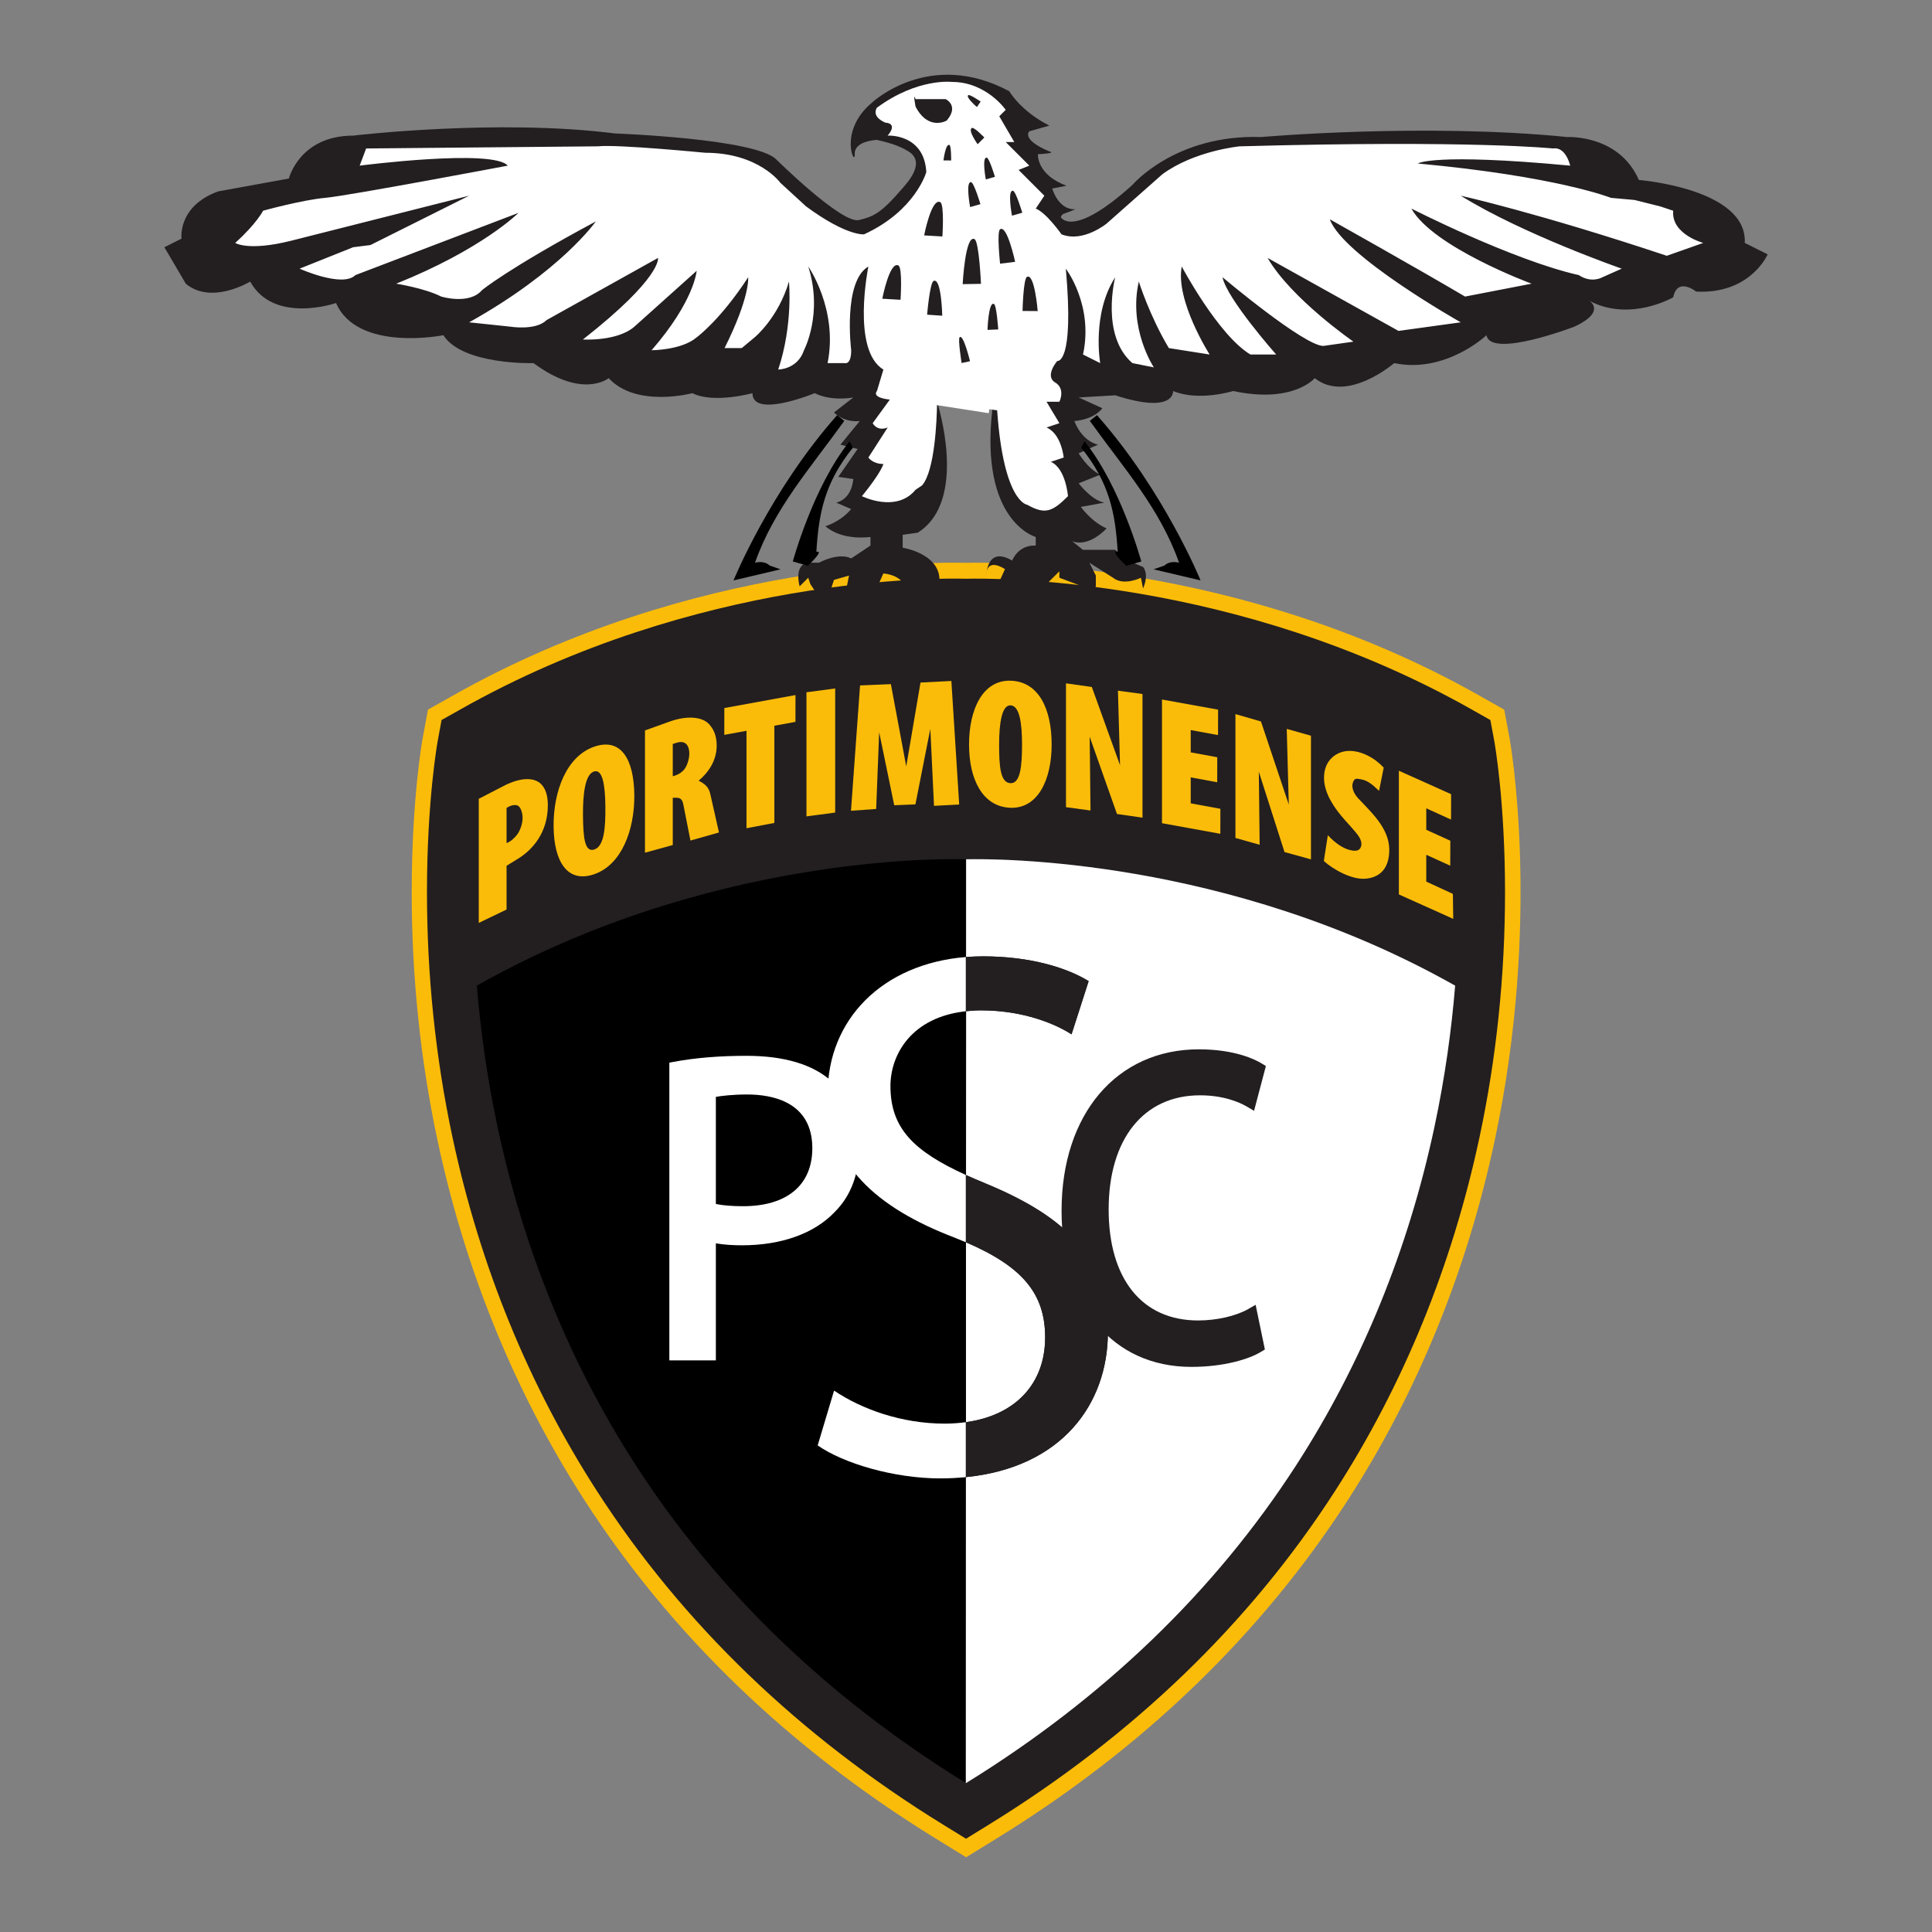 <?xml version="1.0" encoding="utf-8"?>
<!-- Generator: Adobe Illustrator 16.0.0, SVG Export Plug-In . SVG Version: 6.00 Build 0)  -->
<svg version="1.2" baseProfile="tiny" id="Layer_1" xmlns="http://www.w3.org/2000/svg" xmlns:xlink="http://www.w3.org/1999/xlink"
	 x="0px" y="0px" width="800px" height="800px" viewBox="0 0 800 800" xml:space="preserve">
<rect x="0" y="0" width="800" height="800" fill="#808080" stroke="none"/>
<g>
	<path id="path14" fill="#FBBC09" d="M625.077,305.682l-2.214-11.84l-10.212-5.762c-99.307-56.22-201.381-55.308-212.694-55.022
		c-11.196-0.321-112.653-1.507-212.545,55.042l0.006-0.001l-10.209,5.744l-2.194,11.87c-0.044,0.244-4.538,24.812-4.538,63.675
		c0,34.984,3.606,69.623,10.717,102.95c11.55,54.108,32.007,104.179,60.804,148.822c35.923,55.681,84.854,102.821,145.43,140.116
		l12.62,7.775l12.631-7.778c60.576-37.292,109.502-84.436,145.421-140.113c28.798-44.638,49.257-94.708,60.804-148.822
		C638.549,380.278,625.214,306.417,625.077,305.682L625.077,305.682z"/>
	<path id="path16" fill="#231F20" d="M190.411,293.886l0.008-0.004c98.367-55.686,198.397-54.548,209.48-54.234
		c11.195-0.281,111.84-1.153,209.649,54.218c0.003,0,6.104,3.44,7.583,4.277c0.129,0.7,1.638,8.788,1.638,8.788
		c0.047,0.237,4.436,24.619,4.436,62.457c0,34.5-3.559,68.66-10.574,101.528c-11.379,53.313-31.524,102.631-59.881,146.586
		c-35.386,54.855-83.628,101.319-143.383,138.104c0,0-7.539,4.646-9.366,5.772c-0.753-0.458-9.365-5.77-9.365-5.77
		c-59.755-36.782-108-83.249-143.391-138.107c-28.357-43.961-48.504-93.275-59.879-146.586
		c-7.012-32.848-10.567-67.006-10.567-101.518c0-37.979,4.377-62.207,4.423-62.447c0,0,1.497-8.104,1.627-8.808
		c0.608-0.344,7.563-4.255,7.563-4.255V293.886z"/>
	<path id="path18" fill="#FFFFFF" d="M432.773,553.779c0-18.084-9.382-29.316-32.775-39.368l-0.026,74.485
		C420.82,586.01,432.773,572.682,432.773,553.779L432.773,553.779z"/>
	<path id="path20" d="M368.706,449.735c0,17.446,9.656,26.992,31.205,36.781v-67.778
		C377.456,421.183,368.706,436.616,368.706,449.735z"/>
	<path id="path22" d="M389.373,612.17c-19.19,0-40.155-6.213-50.782-13.666l6.787-22.674c11.516,7.764,28.051,13.667,45.765,13.667
		c3.083,0,5.997-0.214,8.769-0.595v-74.525c-1.49-0.64-3.027-1.274-4.634-1.902c-32.479-12.421-52.555-30.438-52.555-59.635
		c0-30.547,22.54-53.737,57.188-56.545V355.81c-0.003,0-0.006,0-0.009,0c-10.714-0.305-107.339-1.403-202.451,52.323
		c1.485,18.035,4.152,37.791,8.593,58.585c10.863,50.894,30.083,97.939,57.116,139.838c33.696,52.212,79.709,96.533,136.751,131.739
		V611.643C396.543,611.974,393.04,612.17,389.373,612.17L389.373,612.17z"/>
	<path id="path24" fill="#FFFFFF" d="M400.05,355.806l-0.015,40.477c2.298-0.181,4.65-0.279,7.052-0.279
		c20.076,0,35.135,4.971,43.698,10.253l-7.087,22.048c-6.198-4.039-19.487-9.936-37.499-9.936c-2.174,0-4.206,0.146-6.17,0.354
		l-0.022,67.836c2.592,1.176,5.321,2.353,8.263,3.552c33.659,13.979,50.488,30.747,50.488,61.494
		c0,29.766-19.069,56.078-58.792,60.034l-0.041,126.664c0.026,0.015,0.05,0.032,0.076,0.047
		c57.081-35.216,103.126-79.554,136.834-131.795c27.038-41.898,46.259-88.944,57.122-139.838c4.445-20.794,7.107-40.55,8.596-58.581
		C508.346,354.91,411.521,355.532,400.05,355.806L400.05,355.806z"/>
	<path id="path26" fill="#231F20" d="M432.773,553.779c0,18.902-11.953,32.23-32.799,35.117l-0.009,22.743
		c39.723-3.956,58.792-30.269,58.792-60.034c0-30.747-16.829-47.516-50.488-61.494c-2.941-1.199-5.671-2.376-8.263-3.552
		l-0.009,27.852C423.392,524.463,432.773,535.695,432.773,553.779L432.773,553.779z"/>
	<path id="path28" fill="#231F20" d="M406.199,418.369c18.012,0,31.301,5.896,37.499,9.936l7.087-22.048
		c-8.563-5.283-23.622-10.253-43.698-10.253c-2.401,0-4.754,0.098-7.052,0.279l-0.006,22.441
		C401.993,418.516,404.025,418.369,406.199,418.369L406.199,418.369z"/>
	<path id="path30" fill="#FFFFFF" d="M391.143,589.497c-17.714,0-34.249-5.903-45.765-13.667l-6.787,22.674
		c10.627,7.453,31.592,13.666,50.782,13.666c3.67,0,7.17-0.196,10.538-0.527v-22.74C397.14,589.283,394.226,589.497,391.143,589.497
		z"/>
	<path id="path32" fill="#FFFFFF" d="M368.706,449.735c0-13.119,8.75-28.553,31.205-30.997v-22.444
		c-34.648,2.809-57.188,25.999-57.188,56.545c0,29.196,20.075,47.214,52.555,59.635c1.606,0.628,3.144,1.263,4.634,1.902v-27.86
		C378.362,476.728,368.706,467.182,368.706,449.735z"/>
	<path id="path34" d="M399.998,514.411c-0.029-0.012-0.059-0.022-0.087-0.034v74.525c0.02-0.003,0.04-0.006,0.063-0.006
		L399.998,514.411L399.998,514.411z"/>
	<path id="path36" d="M399.911,486.517c0.031,0.014,0.063,0.025,0.096,0.043l0.022-67.836c-0.04,0.006-0.078,0.012-0.118,0.015
		V486.517z"/>
	<path id="path38" d="M399.911,611.643v126.652c0.005,0.003,0.011,0.003,0.014,0.009l0.041-126.664
		C399.945,611.64,399.931,611.64,399.911,611.643L399.911,611.643z"/>
	<path id="path40" fill="#FFFFFF" d="M344.357,447.734c-7.762-6.986-19.641-10.541-35.276-10.541
		c-11.311,0-21.563,0.859-30.476,2.561l-1.444,0.273v123.277h19.26c0,0,0-44.695,0-48.461c3.465,0.6,7.199,0.808,10.858,0.808
		c16.385,0,30.055-4.941,38.477-13.914c6.654-6.652,10.048-15.823,10.048-27.212C355.804,463.632,351.741,454.115,344.357,447.734
		 M307.64,499.465c-4.585,0-8.313-0.323-11.219-0.929v-44.354c2.453-0.415,6.873-0.98,13.023-0.98
		c10.054,0,26.92,2.889,26.92,22.229C336.364,490.706,325.896,499.465,307.64,499.465z"/>
	<path id="path42" fill="#231F20" d="M516.859,542.05c-5.114,2.912-13.072,4.724-20.768,4.724c-23.181,0-37.021-17.19-37.021-45.982
		c0-29.141,14.482-47.244,37.794-47.244c9.981,0,16.506,2.95,19.507,4.705l2.909,1.71l4.896-18.536l-1.852-1.136
		c-2.22-1.358-10.647-5.789-25.923-5.789c-33.993,0-56.828,26.859-56.828,66.832c0,39.281,21.097,64.665,53.749,64.665
		c13.689,0,24.006-3.311,28.679-6.145l1.76-1.063l-3.832-18.493C519.931,540.297,516.862,542.05,516.859,542.05z"/>
	<path id="path44" fill="#231F20" d="M417.923,37.784c0,0,4.743,8.293,16.593,14.22l-8.295,2.369c0,0-3.599,3.344,8.353,8.355
		c3.117,0.776-4.801,1.125-4.801,1.125s-0.597,8.514,11.85,13.035l-5.925,1.186c0,0,2.543,9.037,9.671,8.557
		c-5.21,2.217-5.397,1.542-6.116,3.292c0,0,4.74,9.183,29.625-13.33c0,0,17.775-21.033,53.325-19.849c0,0,67.542-5.925,126.792,0
		c0,0,21.33-1.185,29.625,17.775c0,0,45.03,3.554,43.846,26.069l9.477,4.74c0,0-7.11,16.589-29.625,15.405
		c0,0-7.701-6.222-9.478,2.369c0,0-17.774,10.369-34.661,1.482c0,0,7.109,4.444-6.222,10.665c0,0-34.66,13.33-36.436,3.555
		c0,0-16.89,15.997-38.217,11.553c0,0-19.555,16.887-32.886,6.22c0,0-8.887,10.667-33.771,5.334c0,0-14.217,4.442-24.886,0
		c0,0,0.892,9.775-23.993,1.777l-15.108,0.89l9.774,4.443c0,0-2.664,4.442-11.55,5.331c0,0,2.664,8,9.773,9.777l-7.998,3.555
		c0,0,3.555,6.222,8.89,8.888l-8.89,3.554c0,0,5.331,7.11,10.665,7.998l-9.776,1.778c0,0,4.442,6.222,10.665,8.887
		c0,0-7.11,7.998-14.221,5.333l4.443,3.555h13.332l5.333,4.443l6.22,2.667c0,0,2.667,2.666,0,8.888l-0.888-4.444
		c0,0-7.11,3.555-11.554,0l-9.776-6.22l2.667,5.331v4.444l-2.667,4.445l-2.964-4.445l-9.478-3.555v-2.666l-4.446,4.443l-10.367,4.74
		l-8.296,1.482l-2.663-4.445l3.258-7.11c0,0-7.704-5.331-7.704,2.666c0,0,0-12.441,10.668-6.22c0,0,2.367-6.516,9.774-6.221v-3.554
		c0,0-23.297-6.293-17.963-52.95l-22.918-3.041c0,0,13.328,40.882-7.999,54.213l-6.222,0.888v5.332c0,0,16.887,2.667,15.107,15.109
		l-13.331,2.666c0,0-0.889-6.222-9.774-7.109l-3.558,7.999l-12.441,1.778l1.779-8.889l-6.222,1.779l-1.776,5.332H340.9l-3.556-0.89
		l-1.775-2.666l-0.891-2.667l-3.556,3.555c0,0-2.667-8.888,3.556-9.775h4.442c0,0,8.001-4.445,13.332-1.778l7.998-5.333v-3.554
		c0,0-11.553,1.777-18.663-4.445c0,0,6.222-1.776,10.665-7.108l-6.223-2.667c0,0,6.223-0.888,7.111-9.775l-6.22-0.889l7.998-11.553
		l-7.11-1.777l7.998-9.777c0,0-6.222,0.89-10.664-3.554l7.998-6.22c0,0-8.887,1.776-15.997-1.778c0,0-25.772,10.664-25.772,0
		c0,0-15.999,4.444-24.886,0c0,0-23.105,6.222-34.658-6.223c0,0-10.666,8.888-31.107-6.22c0,0-29.328,0.89-37.326-11.553
		c0,0-35.55,7.11-44.438-13.33c0,0-25.773,8.887-35.547-8.888c0,0-15.999,9.775-26.664,0.89l-8.887-15.109l7.111-3.555
		c0,0-1.779-13.331,15.107-19.553l29.327-5.333c0,0,4.443-17.773,26.661-17.773c0,0,59.547-7.111,108.427-0.89
		c0,0,57.768,2.073,66.656,10.666c0,0,27.252,26.958,34.363,25.181c5.826-1.457,8.868-2.516,17.844-12.981
		c1.975-2.305,10.596-11.312,1.939-15.84c-2.703-1.633-6.691-3.128-12.377-4.359c0,0-9.48,0.298-9.183,5.924
		c0.296,5.629-7.11-9.478,7.109-21.328C361.045,42.523,384.742,20.009,417.923,37.784"/>
	<path id="path46" d="M472.594,232.494l-6.222,1.777c0,0-7.11-6.536-3.556-5.776c-0.954-16.018-3.428-28.632-15.107-43.104
		l1.335-2.667C464.152,201.446,472.481,232.227,472.594,232.494z"/>
	<path id="path48" d="M497.13,240.332l-19.45-4.581l4.553-1.6c0,0,1.788-2.141,6-1.149c-7.906-22.455-22.965-39.193-36.969-58.72
		l2.964-2.37C482.074,203.314,497.13,240.332,497.13,240.332z"/>
	<path id="path50" fill="#FFFFFF" d="M705.281,100.587c0,0-13.33-3.555-12.442-13.331l-5.333-1.778l-10.666-2.667l-9.773-0.888
		c0,0-22.221-8.887-79.985-14.22c0,0,6.219-4.445,63.099,0.888c0,0-1.779-7.998-7.11-7.11c0,0-32.884-3.555-129.756-0.888
		c0,0-18.663,1.777-31.995,11.553l-23.105,20.442c0,0-9.777,7.998-18.663,4.442c0,0-6.223-8.888-10.665-10.665l3.555-5.333
		l-10.665-10.665l4.446-1.777l-9.777-9.775h3.552l-6.219-10.666l2.667-2.666c0,0-8.001-11.555-22.218-11.555
		c0,0-14.221-1.777-31.107,10.665c0,0-2.667,3.555,3.555,6.22c0,0,5.334,0,0.889,5.334c0,0,15.107-0.89,15.996,15.108
		c0,0-4.443,15.998-25.773,25.773c0,0-7.107,0.888-23.994-11.553l-10.665-9.776c0,0-8.889-12.443-31.106-12.443
		c0,0-36.438-3.555-44.437-2.666l-95.981,0.888l-2.668,7.11c0,0,55.102-7.11,61.323,0c0,0-65.766,12.442-75.543,13.332
		c-9.773,0.888-25.772,5.333-25.772,5.333s-2.667,5.333-11.554,13.331c0,0,5.331,3.555,23.106-0.888l73.767-18.665l-40.883,20.441
		l-7.111,0.89l-22.218,8.888c0,0,17.775,7.998,23.109,2.665l67.542-25.773c0,0-15.108,15.109-50.658,29.33
		c0,0,11.553,1.776,18.663,5.331c0,0,11.556,3.555,16.887-2.666c0,0,10.665-8.887,47.104-28.439c0,0-14.221,20.44-52.435,41.77
		l16.885,1.778c0,0,10.665,1.778,15.107-2.666l46.215-25.774c0,0,1.776,7.999-31.104,33.772c0,0,14.218,0.89,21.331-5.332
		l25.772-23.108c0,0-0.891,12.443-18.666,32.885c0,0,12.444,0,18.666-5.333c0,0,9.774-7.11,21.328-24.885
		c0,0,0.89,7.998-9.774,29.329h7.109l5.331-4.443c0,0,9.777-8,14.221-23.107c0,0,1.775,17.775-4.443,36.438
		c0,0,7.998,0,10.665-7.998c0,0,7.998-15.11,1.776-34.662c0,0,12.443,17.776,7.998,39.993h7.109c0,0,2.667,0.89,2.667-5.331
		c0,0-3.555-28.44,7.11-34.662c0,0-7.11,34.662,6.222,42.66l-2.667,8.888c0,0-2.667,2.667,5.331,3.553l-7.106,9.777
		c0,0,1.775,3.555,6.219,1.778l-7.998,12.443c0,0,1.779,2.665,6.222,2.665c0,0-0.889,3.555-8.889,13.332
		c0,0,14.22,7.108,22.218-2.667l2.667-1.778c5.377-6.146,6.106-27.551,6.205-33.246l21.414,3.323l0.256-1.643l3.232,0.461
		c2.663,38.215,12.44,39.104,12.44,39.104c7.407,4.147,10.368,2.961,16.887-3.555c0,0-0.891-11.553-7.109-14.22l5.331-1.777
		c0,0-0.888-9.777-7.11-12.443l5.334-1.778l-5.334-8.888h5.334c0,0,2.664-5.332-1.778-7.998c-4.443-2.666,0.891-8.888,0.891-8.888
		s7.11,1.778,3.552-38.215c0,0,11.553,15.107,7.11,35.548l7.113,3.555c0,0-3.559-20.441,6.219-35.549c0,0-6.219,23.996,7.109,35.549
		l8.89,1.777c0,0-10.666-15.997-6.223-35.548c0,0,4.443,14.22,12.441,27.551l16.888,2.665c0,0-14.221-22.218-11.554-36.438
		c0,0,15.108,28.439,28.44,36.438h10.661c0,0-20.438-23.107-22.218-31.994c0,0,33.774,28.439,41.772,28.439l12.441-1.776
		c0,0-25.773-17.776-35.548-34.662l54.214,30.218l25.77-3.556c0,0-48.879-27.55-54.21-42.66c0,0,36.438,20.442,55.989,31.995
		l27.552-5.331c0,0-40.884-15.109-49.771-31.107c0,0,41.77,21.33,69.32,27.551c5.332,3.557,9.774,0.889,9.774,0.889l8.001-3.554
		c0,0-40.883-14.221-66.656-30.218c0,0,31.995,7.11,85.32,24.885L705.281,100.587z"/>
	<path id="path52" fill="#231F20" d="M389.335,83.702c-3.664-1.833-6.666,13.774-6.666,13.774l7.558,0.444
		C390.227,97.92,391.114,84.59,389.335,83.702z"/>
	<path id="path54" fill="#231F20" d="M403.547,99.033c-3.875-2.047-4.922,18.63-4.922,18.63l7.574-0.136
		C406.199,117.527,405.427,100.025,403.547,99.033z"/>
	<path id="path56" fill="#231F20" d="M372.007,109.918c-3.667-1.832-6.665,13.774-6.665,13.774l7.55,0.446
		C372.892,124.139,373.783,110.808,372.007,109.918z"/>
	<path id="path58" fill="#231F20" d="M386.597,116.322c3.261-1.397,3.565,14.406,3.565,14.406l-6.262-0.425
		C383.9,130.303,385.017,116.998,386.597,116.322z"/>
	<path id="path60" fill="#231F20" d="M414.105,94.946c2.935-1.989,6.236,13.468,6.236,13.468l-6.229,0.771
		C414.113,109.185,412.681,95.91,414.105,94.946L414.105,94.946z"/>
	<path id="path62" fill="#231F20" d="M425.255,114.643c3.171-1.591,4.435,14.164,4.435,14.164l-6.274-0.044
		C423.415,128.762,423.718,115.414,425.255,114.643z"/>
	<path id="path64" fill="#231F20" d="M411.576,125.861c-2.289-1.117-2.67,10.733-2.67,10.733l4.435-0.186
		C413.341,136.408,412.687,126.402,411.576,125.861z"/>
	<path id="path66" fill="#231F20" d="M402.134,75.448c-2.448-0.463-0.424,10.299-0.424,10.299l4.265-1.218
		C405.975,84.529,403.321,75.673,402.134,75.448z"/>
	<path id="path68" fill="#231F20" d="M419.462,79.003c-2.447-0.463-0.421,10.298-0.421,10.298l4.265-1.218
		C423.306,88.083,420.653,79.228,419.462,79.003z"/>
	<path id="path70" fill="#231F20" d="M408.618,65.293c-2.162-0.395-0.421,9.006-0.421,9.006l3.777-1.083
		C411.975,73.216,409.668,65.483,408.618,65.293z"/>
	<path id="path72" fill="#231F20" d="M402.466,52.977c-1.889,0.864,2.358,6.744,2.358,6.744l2.759-2.791
		C407.583,56.929,403.38,52.557,402.466,52.977z"/>
	<path id="path74" fill="#231F20" d="M393.144,60.034c-1.586-0.75-2.479,6.388-2.479,6.388l3.192,0.033
		C393.856,66.455,393.911,60.395,393.144,60.034z"/>
	<path id="path76" fill="#231F20" d="M400.963,39.385c-1.317,0.757,3.55,4.938,3.55,4.938l1.56-2.261
		C406.072,42.061,401.601,39.013,400.963,39.385"/>
	<path id="path78" fill="#231F20" d="M397.348,139.665c1.548-1.57,4.316,9.913,4.316,9.913l-3.482,0.742
		C398.182,150.319,396.598,140.423,397.348,139.665z"/>
	<path id="path80" fill="#231F20" d="M391.558,41.042c0,0,5.775,2.665,0.444,8.888c0,0-7.554,4.443-12.888-5.778
		c0,0-1.211-6.48,0-3.109"/>
	<path id="path82" d="M328.271,232.494l6.22,1.777c0,0,7.112-6.536,3.555-5.776c0.954-16.018,3.432-28.632,15.108-43.104
		l-1.333-2.667C336.714,201.446,328.381,232.227,328.271,232.494z"/>
	<path id="path84" d="M303.732,240.332l19.453-4.581l-4.555-1.6c0,0-1.788-2.141-6-1.149c7.908-22.455,22.967-39.193,36.968-58.72
		l-2.961-2.37C318.789,203.314,303.732,240.332,303.732,240.332z"/>
	<path fill="#FBBC09" d="M418.585,281.87c11.628,0.43,16.879,11.829,16.879,26.415c0,14.584-5.694,26.627-17.104,26.194
		c-11.403-0.432-17.1-11.61-17.1-26.194C401.261,293.699,406.957,281.439,418.585,281.87L418.585,281.87"/>
	<path fill="#231F20" d="M418.52,292.066c3.658,0.267,4.685,7.294,4.685,16.291c0,8.996-0.721,16.207-4.855,15.938
		c-4.137-0.268-4.639-6.942-4.639-15.938C413.71,299.361,414.86,291.801,418.52,292.066z"/>
	<path fill="#FBBC09" d="M245.896,309.245c11.369-4.036,16.61,5.344,16.758,19.931c0.144,14.584-5.3,28.816-16.449,32.764
		c-11.149,3.949-16.826-5.041-16.971-19.626C229.086,327.728,234.532,313.281,245.896,309.245L245.896,309.245"/>
	<path fill="#231F20" d="M245.933,319.467c3.578-1.14,4.65,5.495,4.74,14.49c0.089,8.997-0.539,16.481-4.584,17.804
		s-4.602-5.161-4.691-14.157C241.309,328.61,242.354,320.608,245.933,319.467z"/>
	<path id="path90" fill="#FBBC09" d="M333.938,286.659l11.893-1.578v51.383l-11.893,1.579V286.659z"/>
	<path id="path92" fill="#FBBC09" d="M356.133,283.823l12.763-0.537l6.358,34.072l5.91-34.731l12.778-0.647l3.24,51.153
		l-10.425,0.554l-1.525-31.892l-6.176,31.287l-8.771,0.353l-6.238-30.25l-1.243,31.792l-10.426,0.747L356.133,283.823z"/>
	<path id="path94" fill="#FBBC09" d="M329.39,287.813l-0.014,11.098l-8.73,1.595v40.247l-11.536,2.204v-40.346l-9.194,1.677
		l0.015-11.1L329.39,287.813L329.39,287.813L329.39,287.813z"/>
	<path id="path96" fill="#FBBC09" d="M441.403,282.956v51.277l10.154,1.379l-0.343-30.55l11.302,31.996l10.564,1.511v-51.192
		l-10.16-1.379l0.862,30.874l-11.678-32.405L441.403,282.956z"/>
	<path id="path98" fill="#FBBC09" d="M511.569,295.695v51.278l10.024,2.831l-0.34-30.251l10.636,33.264l10.953,3.023v-51.192
		l-10.03-2.833l0.851,31.346l-11.529-34.422L511.569,295.695z"/>
	<path id="path100" fill="#FBBC09" d="M579.247,319.15v51.216l22.503,10.112l-0.146-10.342l-11.018-5.083v-11.106l9.93,4.52
		l0.029-10.342l-9.959-4.529v-8.892l10.259,4.665l0.029-10.514L579.247,319.15L579.247,319.15L579.247,319.15z"/>
	<path id="path102" fill="#FBBC09" d="M481.156,289.653v51.217l24.156,4.384l0.026-10.348l-12.288-2.257v-10.754l10.967,2.014
		l0.026-10.35l-10.993-2.018V302.3l11.311,2.078l0.031-10.522L481.156,289.653L481.156,289.653L481.156,289.653z"/>
	<path id="path104" fill="#FBBC09" d="M198.253,330.771l10.238-5.296c7.159-3.702,12.79-3.661,15.639-0.725
		c1.655,1.704,2.699,4.437,2.716,8.559c0.046,11.368-6.25,18.504-12.285,22.228l-4.806,2.965v18.123l-11.502,5.53V330.771
		L198.253,330.771 M209.755,334.563l0.003,14.567c1.879-0.786,3.188-2.027,4.339-3.487c1.329-1.687,2.324-4.749,2.295-6.996
		c-0.037-2.662-1.063-5.102-2.601-5.255C212.323,333.246,211.025,333.68,209.755,334.563z"/>
	<path id="path106" fill="#FBBC09" d="M267.076,302.458l10.238-3.676c7.158-2.57,13.663-2.076,16.512,1.312
		c1.651,1.963,2.915,4.425,2.936,8.55c0.028,6.28-3.396,11.211-7.475,14.625c2.506,1.316,4.146,2.487,4.821,5.481l3.598,15.961
		l-11.806,3.344l-2.901-14.725c-0.38-1.929-0.975-3.008-2.883-3.004l-1.539,0.003v19.583l-11.501,3.165V302.458L267.076,302.458
		 M278.577,308.067v13.365c1.882-0.488,3.41-1.305,4.559-2.582c1.328-1.475,2.323-4.6,2.294-6.85
		c-0.031-2.666-1.009-4.234-2.546-4.628C281.419,306.994,280.067,307.604,278.577,308.067z"/>
	<path id="path108" fill="#FBBC09" d="M572.962,317.86l-1.921,9.621c-2.618-2.507-4.696-4.336-7.594-4.809
		c-1.733-0.283-2.8-0.728-3.405,2.011c-0.214,0.962-0.021,3.435,2.58,6.138c3.599,3.741,6.886,7.084,9.117,10.503
		c2.533,3.878,3.768,7.572,3.491,11.869c-0.527,8.278-5.764,10.39-10.039,10.671c-5.608,0.369-13.18-3.849-17.022-7.346
		l1.657-10.669c2.941,3.148,6.133,5.387,9.079,6.121c2.814,0.699,4.042,0.164,4.628-1.312c0.545-1.373,0.029-3.264-1.58-5.293
		c-1.533-1.937-3.174-3.668-5.334-6.107c-3.846-4.348-8.191-10.436-8.364-16.762c-0.219-8.011,5.501-11.345,9.953-11.546
		C563.62,310.708,569.309,313.896,572.962,317.86z"/>
</g>
</svg>
